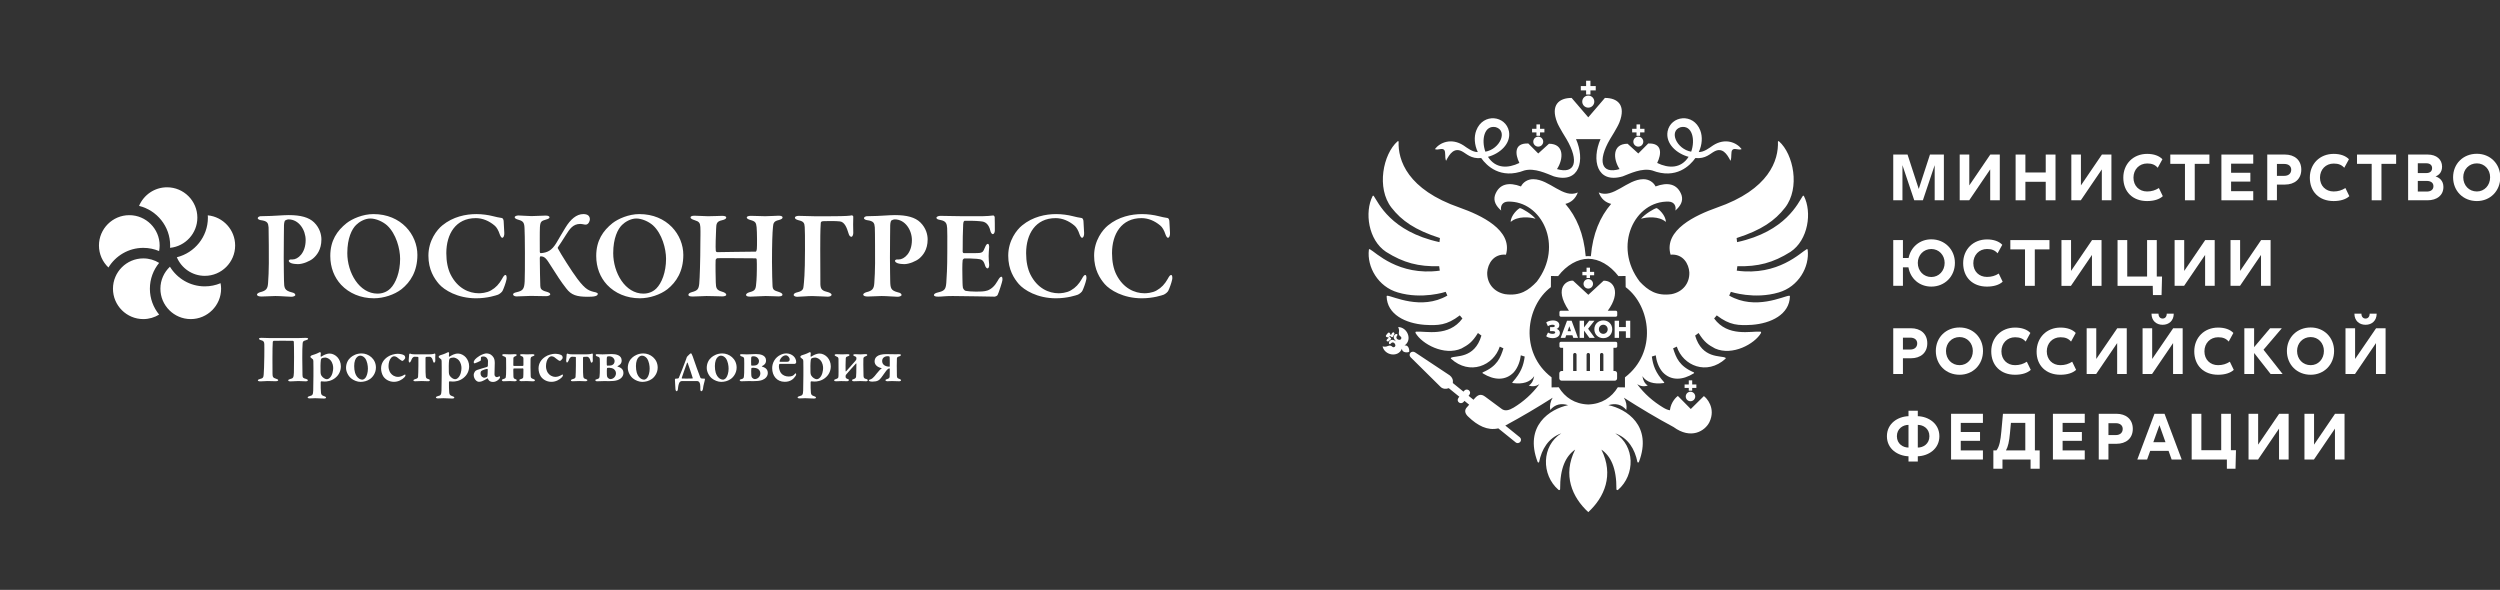 <svg width="1920" height="453" viewBox="0 0 1920 453" fill="none" xmlns="http://www.w3.org/2000/svg">
<rect x="0" y="0" width="1920" height="453" fill="#333333" stroke="none"/>
<g clip-path="url(#clip0_403_2568)">
<path d="M76 188.55C76 175.7 86.45 165.25 99.3 165.25C112.15 165.25 122.6 175.7 122.6 188.55C122.6 190 122.45 191.42 122.2 192.81C118.46 191.24 114.36 190.36 110.06 190.36C98.73 190.36 88.81 196.41 83.29 205.44C78.81 201.2 76 195.2 76 188.55ZM115.11 221.75C115.11 214.22 117.78 207.31 122.21 201.9C118.67 199.72 114.51 198.45 110.06 198.45C97.21 198.45 86.76 208.9 86.76 221.75C86.76 234.6 97.21 245.06 110.06 245.06C114.51 245.06 118.66 243.78 122.21 241.61C117.78 236.19 115.11 229.27 115.11 221.75ZM157.29 219.93C145.95 219.93 136.03 213.87 130.51 204.83C126.01 209.08 123.19 215.08 123.19 221.75C123.19 234.6 133.64 245.06 146.49 245.06C159.34 245.06 169.8 234.6 169.8 221.75C169.8 220.29 169.65 218.88 169.39 217.5C165.66 219.07 161.57 219.93 157.29 219.93ZM159.57 165.37C159.61 165.97 159.67 166.55 159.67 167.14C159.67 181.85 149.48 194.19 135.81 197.57C139.34 205.95 147.63 211.85 157.29 211.85C170.14 211.85 180.59 201.39 180.59 188.55C180.59 176.48 171.35 166.52 159.57 165.37ZM128.28 143.84C118.63 143.84 110.34 149.74 106.8 158.12C120.49 161.49 130.68 173.84 130.68 188.56C130.68 189.15 130.65 189.74 130.61 190.34C142.36 189.16 151.57 179.21 151.57 167.15C151.58 154.3 141.13 143.84 128.28 143.84Z" fill="white"/>
<path d="M221.58 168.48C220.71 168.48 219.35 169.06 218.97 169.35C218.68 169.64 218.19 170.71 218.1 172.93C218 174.87 218 186.88 217.9 197.91C217.9 206.72 218.1 213.01 218.1 215.43C218.19 221.34 218.48 223.08 224.09 224.53C226.03 224.92 226.8 225.7 226.8 226.57C226.8 227.34 225.16 227.92 223.8 227.92C221.28 227.92 215.76 227.34 211.5 227.34C208.69 227.34 203.95 227.73 200.95 227.73C198.72 227.73 197.36 227.25 197.36 226.18C197.36 225.5 198.72 224.73 199.68 224.44C204.42 223.28 205.59 221.82 205.88 217.37C206.18 213.5 206.46 207.21 206.46 202.27C206.46 199.17 206.46 177.48 206.27 174.68C205.98 171.29 205.49 169.74 200.17 169.06C198.91 168.86 197.94 168.19 197.94 167.61C197.94 166.83 198.81 166.25 199.97 166.06C200.54 165.97 202.29 165.97 203.17 165.97C209.37 165.97 217.3 165.19 221.66 165.19C230.95 165.19 237.25 166.93 241.22 170.8C245.77 175.26 246.84 180.48 246.84 183.87C246.84 191.81 243.26 196.07 240.45 198.49C237.93 200.62 232.61 202.85 228.83 202.85C227.77 202.85 225.05 202.66 223.8 202.17C222.44 201.59 221.77 201.11 221.77 200.24C221.77 199.85 222.45 199.27 223.22 199.27H224.67C228.73 199.27 234.74 194.43 234.74 184.36C234.75 176.61 229.52 168.48 221.58 168.48Z" fill="white"/>
<path d="M320.56 195.78C320.56 208.46 315.14 216.69 308.36 222.11C302.84 226.37 294.61 229.08 287.16 229.08C276.99 229.08 268.09 225.21 261.99 218.73C256.76 213.11 253.66 205.47 253.66 196.56C253.66 184.75 258.88 177.2 266.15 171.39C270.51 168 278.64 164.42 286.77 164.42C308.17 164.41 320.56 180.29 320.56 195.78ZM273.51 172.74C270.22 175.94 266.73 182.9 266.73 194.43C266.73 209.34 275.84 225.51 289.97 225.51C295.3 225.51 298.59 222.8 299.84 221.54C303.91 217.47 307.29 209.15 307.29 198.79C307.29 191.14 304.29 179.53 297.22 173.04C293.93 170.14 288.7 167.81 284.44 167.81C280.09 167.8 275.74 170.51 273.51 172.74Z" fill="white"/>
<path d="M378.4 165.97C380.72 166.55 383.14 167.13 385.37 167.42C386.05 167.42 386.82 168.58 386.82 170.04C386.91 172.75 387.11 176.14 387.3 178.95C387.4 180.98 386.72 182.63 385.66 182.63C385.17 182.63 384.3 181.47 383.82 180.01C382.85 177.01 381.4 174.4 379.75 173.14C375.59 169.66 370.65 167.52 365.42 167.52C350.02 167.52 342.77 179.72 342.77 194.44C342.77 200.93 343.93 206.54 346.06 210.8C351.38 221.45 360.19 225.23 367.75 225.23C369.01 225.23 373.75 225.04 377.14 223C380.72 220.97 383.33 218.16 385.56 214.19C386.72 212.06 387.4 211.18 388.18 211.18C389.24 211.18 389.24 213.7 388.95 214.77C388.47 217.19 386.92 221.45 386.05 223.19C385.76 224.06 384.02 225.61 382.56 226.29C381.2 226.77 374.53 229.09 365.62 229.09C351.29 229.09 341.12 222.7 337.16 218.15C333.48 213.89 329.02 207.12 329.02 196.37C329.02 184.65 335.61 176.43 339.67 173.13C347.9 166.35 357.87 164.42 365.81 164.42C370.27 164.41 374.92 165.09 378.4 165.97Z" fill="white"/>
<path d="M398.21 165.48C400.53 165.48 405.18 165.96 408.18 165.96C411.08 165.96 416.7 165.57 419.02 165.57C420.96 165.57 422.02 166.06 422.02 166.93C422.02 167.8 420.57 168.29 419.5 168.58C415.72 169.64 414.95 170.13 414.66 174.48C414.46 178.06 414.57 188.9 414.57 193.46C414.57 193.85 414.86 194.43 415.25 194.43C420.48 194.04 423.67 192.4 427.16 186.78C429.87 182.33 431.81 178.65 434.23 174.87C438.1 168.48 442.75 164.41 447.98 164.41C451.27 164.41 453.02 165.77 453.02 168.48C453.02 169.35 452.34 171 451.76 171.58C450.99 172.45 450.11 172.65 448.95 172.45C447.89 172.26 446.63 171.97 445.66 171.97C439.95 171.97 437.43 176.04 434.72 180.29C432.01 184.55 429.88 187.94 428.42 189.97C428.32 190.16 428.32 190.55 428.42 190.74C430.65 195 439.26 208.65 443.52 214.27C449.91 222.69 452.42 223.37 457.56 224.53C458.14 224.72 459.11 225.11 459.11 225.6C459.11 226.47 458.53 227.05 457.17 227.44C455.81 227.83 453.59 227.92 451.36 227.92C442.84 227.92 438.68 226.57 434.9 221.53C431.32 217.08 427.25 210.79 422.8 203.72C419.6 198.59 418.34 196.94 415.24 196.85C414.75 196.85 414.66 197.53 414.56 198.01C414.56 205.85 414.85 216.02 414.95 219.6C415.05 221.54 415.53 222.99 419.79 224.06C421.53 224.54 422.6 225.22 422.6 226C422.6 226.88 420.95 227.46 419.41 227.46C417.28 227.46 410.6 227.26 407.59 227.26C404.59 227.26 399.75 227.65 396.65 227.65C395.2 227.65 394.04 226.88 394.04 226.19C394.04 225.32 394.81 224.84 396.94 224.36C401.59 223.29 402.65 221.94 402.95 216.03C403.14 211.19 403.14 204.51 403.14 194.15C403.14 182.82 402.95 179.14 402.85 175.66C402.75 171.11 401.88 169.85 398.49 168.88C395.97 168.2 395.29 167.52 395.29 166.85C395.3 165.96 396.85 165.48 398.21 165.48Z" fill="white"/>
<path d="M524.79 195.78C524.79 208.46 519.37 216.69 512.59 222.11C507.08 226.37 498.84 229.08 491.39 229.08C481.22 229.08 472.32 225.21 466.22 218.73C460.99 213.11 457.9 205.47 457.9 196.56C457.9 184.75 463.13 177.2 470.39 171.39C474.75 168 482.88 164.42 491.01 164.42C512.39 164.41 524.79 180.29 524.79 195.78ZM477.73 172.74C474.44 175.94 470.95 182.9 470.95 194.43C470.95 209.34 480.05 225.51 494.19 225.51C499.52 225.51 502.81 222.8 504.07 221.54C508.14 217.47 511.53 209.15 511.53 198.79C511.53 191.14 508.53 179.53 501.46 173.04C498.17 170.14 492.94 167.81 488.68 167.81C484.32 167.8 479.96 170.51 477.73 172.74Z" fill="white"/>
<path d="M550.87 193.65C557.45 193.65 570.23 193.26 580.39 193.26C580.78 193.26 581.17 192.29 581.27 190.84C581.46 189.58 581.46 178.25 581.08 174.48C580.69 170.99 580.2 170.03 576.33 168.96C574.98 168.58 573.52 167.99 573.52 167.02C573.52 166.34 574.49 165.76 576.72 165.76C577.98 165.76 585.15 166.05 587.66 166.05C590.76 166.05 596.86 165.66 598.02 165.66C599.86 165.66 601.02 166.14 601.02 166.92C601.02 167.89 600.15 168.47 597.92 169.05C594.44 169.83 593.85 171.38 593.66 174.18C593.18 178.73 592.89 187.45 592.89 201.2C592.89 210.69 593.18 215.72 593.28 218.92C593.37 222.69 594.35 222.99 598.22 224.24C599.96 224.82 600.93 225.5 600.93 226.28C600.93 227.34 599.57 227.63 597.83 227.63C596.18 227.63 590.96 227.34 588.05 227.34C585.92 227.34 578.18 227.83 576.24 227.83C573.92 227.83 572.95 227.34 572.95 226.47C572.95 225.6 574.21 224.83 575.56 224.44C580.3 223.18 580.5 222.41 580.98 215.24C581.27 211.37 581.37 202.26 581.17 199.65C581.17 198.78 580.78 198.39 580.39 198.39C572.64 198.39 552.8 198.1 550.87 198.3C550.38 198.39 549.61 199.17 549.61 199.75C549.42 203.33 549.61 213.69 549.71 216.79C549.8 221.34 550.39 222.79 554.35 223.95C556.39 224.53 557.74 225.31 557.74 226.37C557.84 227.34 555.9 227.63 554.64 227.63C553.96 227.63 545.93 227.34 542.54 227.34C540.31 227.34 535.38 227.73 532.08 227.73C529.56 227.73 528.69 227.25 528.69 226.47C528.69 225.41 529.76 224.83 531.4 224.34C535.66 223.18 536.53 222.11 537.01 218.04C537.4 214.17 537.88 199.74 537.88 186.48C537.88 183.58 538.08 178.25 537.88 174.38C537.69 171.18 536.82 170.12 533.62 169.15C531.39 168.47 530.33 167.79 530.33 167.02C530.33 166.05 531.59 165.67 533.33 165.67C535.94 165.67 541.26 166.06 543.78 166.06C547.85 166.06 552.2 165.77 554.53 165.77C556.56 165.77 557.73 166.16 557.73 167.03C557.73 168.1 556.47 168.68 554.44 169.16C550.37 170.03 550.08 171.87 549.98 175.84C549.79 179.33 549.41 190.56 549.7 192.4C549.8 193.17 550.19 193.65 550.87 193.65Z" fill="white"/>
<path d="M654.05 165.38C654.73 165.38 655.31 165.87 655.31 166.45C655.12 169.26 655.22 175.45 655.31 178.75C655.41 180.01 654.73 181.85 653.96 181.85C653.19 181.85 652.21 181.37 651.63 179.14C650.37 174.88 648.63 170.43 645.05 170.04C642.05 169.65 634.79 169.75 632.76 169.84C630.82 169.84 630.34 170.42 630.34 171.39C629.95 176.43 629.95 185.14 629.95 191.62C629.95 198.4 630.05 211.37 630.05 218.25C630.15 222.42 631.7 223.38 636.15 224.45C637.6 224.93 638.66 225.61 638.66 226.39C638.66 227.17 637.5 227.85 635.76 227.85C633.34 227.85 627.44 227.36 623.75 227.36C620.17 227.36 614.07 227.94 612.13 227.94C610.58 227.94 609.52 227.07 609.52 226.59C609.52 225.52 610.68 224.84 612.42 224.46C616.58 223.49 616.97 221.84 617.16 219.62C617.46 216.62 618.23 210.81 618.23 191.83C618.23 182.83 618.23 176.92 618.03 174.4C617.84 171.2 617.16 170.04 613.38 169.17C611.25 168.59 610.48 168.01 610.48 167.04C610.48 166.36 611.84 165.78 613.29 165.78C617.55 165.78 621.33 166.07 625.2 166.07H637.79C650.57 166.06 652.89 165.68 654.05 165.38Z" fill="white"/>
<path d="M687.17 168.48C686.3 168.48 684.94 169.06 684.55 169.35C684.26 169.64 683.78 170.71 683.68 172.93C683.58 174.87 683.58 186.88 683.48 197.91C683.48 206.72 683.68 213.01 683.68 215.43C683.78 221.34 684.07 223.08 689.68 224.53C691.62 224.92 692.39 225.7 692.39 226.57C692.39 227.34 690.74 227.92 689.39 227.92C686.87 227.92 681.35 227.34 677.09 227.34C674.28 227.34 669.54 227.73 666.54 227.73C664.31 227.73 662.95 227.25 662.95 226.18C662.95 225.5 664.31 224.73 665.28 224.44C670.02 223.28 671.18 221.82 671.47 217.37C671.76 213.5 672.05 207.21 672.05 202.27C672.05 199.17 672.05 177.48 671.86 174.68C671.56 171.29 671.08 169.74 665.76 169.06C664.5 168.86 663.53 168.19 663.53 167.61C663.53 166.83 664.4 166.25 665.56 166.06C666.14 165.97 667.88 165.97 668.76 165.97C674.95 165.97 682.89 165.19 687.25 165.19C696.54 165.19 702.84 166.93 706.81 170.8C711.36 175.26 712.43 180.48 712.43 183.87C712.43 191.81 708.85 196.07 706.04 198.49C703.52 200.62 698.2 202.85 694.43 202.85C693.36 202.85 690.65 202.66 689.4 202.17C688.04 201.59 687.36 201.11 687.36 200.24C687.36 199.85 688.04 199.27 688.82 199.27H690.27C694.34 199.27 700.34 194.43 700.34 184.36C700.33 176.61 695.1 168.48 687.17 168.48Z" fill="white"/>
<path d="M754.25 166.06C757.44 166.06 761.41 165.67 762.76 165.48C763.15 165.38 763.83 166.06 763.93 166.74C764.03 168.48 764.03 175.16 764.03 177.1C764.03 178.46 763.35 179.81 762.48 179.81C761.61 179.81 760.83 178.36 760.64 177.39C759.38 171.97 756.67 170.52 754.44 170.13C752.6 169.84 748.44 169.45 740.98 169.55C740.59 169.55 739.81 169.94 739.72 172.26C739.53 174.68 739.24 188.14 739.33 193.46C739.33 193.75 739.72 194.43 740.3 194.43H748.05C754.92 194.43 754.73 194.04 756.57 189.78C757.15 188.33 757.83 187.26 758.7 187.26C759.48 187.26 759.76 188.91 759.67 189.97C759.48 192.68 759.28 194.42 759.28 196.65C759.28 199.27 759.48 200.82 759.67 203.23C759.77 204.98 759.19 206.14 758.42 206.14C757.64 206.14 756.87 204.98 756.58 204.01C755.32 199.75 754.06 199.07 750.28 198.78C747.18 198.49 743.6 198.49 740.6 198.49C740.21 198.49 739.34 199.46 739.34 199.65C738.95 202.36 739.05 209.91 739.14 213.11C739.24 215.44 739.14 219.02 739.53 221.05C739.82 221.92 740.7 223.18 741.66 223.38C743.21 223.67 746.21 223.96 749.5 223.96C752.41 223.96 755.99 223.96 758.41 223.09C761.31 222.02 763.93 219.7 766.06 215.92C767.42 213.4 768.29 212.53 769.06 212.53C770.03 212.53 769.93 214.56 769.83 215.34C769.83 216.11 767.02 225.02 766.15 226.57C765.86 227.25 764.31 227.83 763.82 227.83C762.75 227.83 738.84 227.34 731.59 227.34C725.1 227.34 724.03 227.83 720.55 227.83C718.71 227.83 717.26 227.54 717.26 226.57C717.26 225.69 718.52 225.02 720.17 224.63C725.11 223.47 726.36 222.5 726.75 217.28C727.04 213.21 727.52 205.85 727.52 193.85C727.52 182.43 727.61 177.97 727.42 175.17C727.22 171.68 726.45 169.75 722.29 168.97C720.25 168.59 719.19 168.2 719.19 167.23C719.19 166.36 720.84 165.77 722.19 165.77C726.74 165.77 734.68 166.06 739.71 166.06H754.25Z" fill="white"/>
<path d="M823.69 165.97C826.01 166.55 828.43 167.13 830.66 167.42C831.34 167.42 832.11 168.58 832.11 170.04C832.21 172.75 832.4 176.14 832.6 178.95C832.7 180.98 832.01 182.63 830.95 182.63C830.46 182.63 829.59 181.47 829.11 180.01C828.14 177.01 826.69 174.4 825.04 173.14C820.87 169.66 815.94 167.52 810.71 167.52C795.31 167.52 788.06 179.72 788.06 194.44C788.06 200.93 789.22 206.54 791.35 210.8C796.67 221.45 805.49 225.23 813.04 225.23C814.3 225.23 819.04 225.04 822.43 223C826.01 220.97 828.63 218.16 830.85 214.19C832.01 212.06 832.7 211.18 833.47 211.18C834.54 211.18 834.54 213.7 834.24 214.77C833.76 217.19 832.21 221.45 831.34 223.19C831.05 224.06 829.31 225.61 827.85 226.29C826.49 226.77 819.81 229.09 810.91 229.09C796.58 229.09 786.42 222.7 782.45 218.15C778.77 213.89 774.32 207.12 774.32 196.37C774.32 184.65 780.9 176.43 784.97 173.13C793.2 166.35 803.17 164.42 811.11 164.42C815.55 164.41 820.2 165.09 823.69 165.97Z" fill="white"/>
<path d="M889.66 165.97C891.98 166.55 894.4 167.13 896.63 167.42C897.31 167.42 898.08 168.58 898.08 170.04C898.18 172.75 898.38 176.14 898.57 178.95C898.67 180.98 897.99 182.63 896.92 182.63C896.44 182.63 895.56 181.47 895.08 180.01C894.11 177.01 892.66 174.4 891.01 173.14C886.84 169.66 881.91 167.52 876.68 167.52C861.29 167.52 854.03 179.72 854.03 194.44C854.03 200.93 855.19 206.54 857.32 210.8C862.65 221.45 871.46 225.23 879.01 225.23C880.26 225.23 885.01 225.04 888.39 223C891.97 220.97 894.59 218.16 896.81 214.19C897.97 212.06 898.65 211.18 899.43 211.18C900.49 211.18 900.49 213.7 900.2 214.77C899.72 217.19 898.17 221.45 897.3 223.19C897.01 224.06 895.27 225.61 893.81 226.29C892.45 226.77 885.77 229.09 876.87 229.09C862.54 229.09 852.38 222.7 848.41 218.15C844.73 213.89 840.28 207.12 840.28 196.37C840.28 184.65 846.86 176.43 850.93 173.13C859.16 166.35 869.13 164.42 877.07 164.42C881.53 164.41 886.17 165.09 889.66 165.97Z" fill="white"/>
<path d="M229.23 259.63C230.9 259.63 234.39 259.47 235.02 259.47C236.01 259.47 236.64 259.73 236.64 260.15C236.64 260.62 236.12 260.98 234.97 261.29C232.73 261.86 232.57 262.33 232.41 263.9C232.2 266.04 232.15 269.43 232.15 275.01C232.15 280.07 232.26 286.38 232.31 288.11C232.36 290.14 232.94 290.46 234.97 290.98C235.65 291.19 236.43 291.61 236.43 292.02C236.43 292.59 235.75 292.85 234.81 292.85C233.92 292.85 230.74 292.64 229.17 292.64C227.97 292.64 224.22 292.9 223.17 292.9C221.92 292.9 221.34 292.59 221.34 292.12C221.34 291.65 222.07 291.28 222.8 291.13C225.31 290.5 225.51 289.98 225.72 286.12C225.77 285.08 225.83 279.76 225.83 274.43C225.88 268.85 225.72 263.89 225.67 262.69C225.67 262.01 225.2 261.75 224.94 261.75C221.18 261.75 211.64 261.59 210.23 261.75C209.97 261.75 209.55 262.17 209.5 262.53C209.34 263.89 209.24 269.57 209.24 275.16C209.24 280.48 209.29 285.65 209.29 286.95C209.29 289.4 209.71 290.19 211.85 290.81C212.95 291.12 213.68 291.54 213.68 291.96C213.73 292.48 212.69 292.79 212.01 292.79C211.64 292.79 207.31 292.63 205.49 292.63C204.29 292.63 201.73 292.89 200.01 292.89C198.55 292.89 198.03 292.53 198.03 292.11C198.03 291.54 199.07 291.22 199.65 291.07C202.05 290.55 202.36 289.77 202.52 287.52C202.62 285.64 202.99 280.11 202.99 273.64C202.99 269.31 203.09 266.18 202.99 264.2C202.88 262.43 202.31 261.75 200.69 261.33C199.49 261.02 198.92 260.6 198.92 260.18C198.92 259.66 199.6 259.45 200.54 259.45C201.95 259.45 204.82 259.61 206.23 259.61H229.23V259.63Z" fill="white"/>
<path d="M259.23 274.45C260.64 276.07 261.79 278.47 261.79 281.29C261.79 285.1 260.12 288.18 257.3 290.37C254.38 292.67 251.09 293.03 249.27 293.03C248.33 293.03 247.34 292.98 246.71 292.87C246.5 292.82 246.29 293.34 246.29 293.6C246.24 295.95 246.34 300.33 246.5 301.48C246.66 302.89 246.92 303.67 249 304.3C250.04 304.61 250.41 305.03 250.41 305.4C250.41 305.87 249.58 306.08 248.95 306.08C247.49 306.08 243.89 305.82 242.01 305.82C240.71 305.82 240.03 305.97 237.78 305.97C236.89 305.97 236.27 305.66 236.27 305.19C236.27 304.87 236.79 304.46 237.63 304.25C240.08 303.73 240.39 303.1 240.55 300.02C240.6 298.19 240.71 294.02 240.71 288.75C240.71 285.25 240.76 279.41 240.66 277.43C240.61 276.33 240.45 276.13 240.29 275.97C239.35 275.24 238.31 274.35 238.31 274.09C238.31 273.83 238.88 273.1 239.41 272.89C240.45 272.58 243.32 271.69 244.73 270.86C245.25 270.55 245.67 270.39 245.77 270.39C245.98 270.39 246.39 270.86 246.39 271.12C246.29 272.06 246.29 272.73 246.23 273.57C246.23 273.78 246.49 273.99 246.65 273.93C247.59 273.3 249 272.57 249.73 272.26C250.62 271.89 251.82 271.53 253.33 271.53C255.42 271.53 257.83 272.83 259.23 274.45ZM246.97 275.23C246.81 275.39 246.45 276.01 246.4 276.59C246.09 278.88 246.09 283.11 246.19 285.87C246.19 286.81 246.4 287.7 246.71 288.27C247.81 290.2 249.89 291.24 250.99 291.24C251.56 291.24 252.14 291.08 252.76 290.61C255.47 288.63 255.89 284.14 255.89 282.73C255.89 281.32 255.63 278.66 253.7 276.52C252.55 275.22 250.62 274.59 249.79 274.59C248.8 274.6 247.65 274.87 246.97 275.23Z" fill="white"/>
<path d="M288.71 282.28C288.71 286.71 286 289.9 284.07 291.15C281.93 292.66 279.27 293.29 276.87 293.29C274.52 293.29 271.6 292.19 269.67 290.58C267.43 288.75 265.76 285.47 265.76 282.55C265.76 278.9 267.37 276.13 269.36 274.46C270.93 273.1 273.85 271.43 277.71 271.43C282.92 271.42 288.71 275.49 288.71 282.28ZM274.16 274.29C272.96 275.39 272.02 277.68 272.02 281.13C272.02 282.85 272.23 284.83 272.64 286.14C273.74 289.79 276.14 291.57 278.33 291.57C278.85 291.57 279.84 291.15 280.62 290.21C281.72 288.85 282.55 286.09 282.55 283.12C282.55 280.93 282.08 277.54 280.46 275.24C279.52 274.04 278.17 273.15 276.7 273.15C275.83 273.15 274.99 273.51 274.16 274.29Z" fill="white"/>
<path d="M310.32 272.83C311 273.3 311.21 274.03 311.21 274.71C311.21 275.65 309.49 277.16 309.18 277.16C308.71 277.16 307.87 276.8 306.78 275.86C305.37 274.71 304.27 273.62 302.66 273.62C302.09 273.62 301.2 273.93 300.42 274.77C299.12 276.13 298.39 278.74 298.39 281.14C298.39 284.53 299.8 286.3 300.06 286.62C301.05 287.98 302.93 289.44 305.75 289.44C307.26 289.44 308.99 288.82 310.76 287.72C311.02 287.56 311.44 287.72 311.44 288.14C311.44 288.66 311.02 289.34 310.61 289.75C308.84 291.63 305.81 293.25 302.58 293.25C298.77 293.25 295.85 291.27 294.39 289.08C293.35 287.46 292.67 285.17 292.67 283.03C292.67 278.96 294.76 275.99 297.89 273.95C299.72 272.65 303.16 271.71 305.25 271.71C306.77 271.68 309.38 272.1 310.32 272.83Z" fill="white"/>
<path d="M318.82 292.81C318.19 292.81 317.52 292.65 317.52 292.18C317.52 291.76 317.88 291.45 318.77 291.19C320.18 290.83 320.96 290.46 321.07 289.47C321.18 287.9 321.33 284.57 321.33 280.76V274.6C321.33 274.39 321.22 274.13 320.91 274.08C320.23 274.03 318.93 273.97 318.51 273.97C316.94 273.97 316.27 275.48 315.75 276.94C315.33 277.93 314.92 278.4 314.5 278.4C314.03 278.4 313.82 277.46 313.87 276.68C313.92 274.91 314.23 273.44 314.23 272.3C314.18 271.99 314.6 271.52 314.86 271.52C315.12 271.52 315.43 271.73 315.8 271.88C316.17 272.03 317.84 272.14 319.09 272.14H329.31C330.56 272.14 332.49 271.98 332.91 271.83C333.28 271.67 333.64 271.52 333.9 271.52C334.16 271.52 334.37 271.99 334.37 272.3C334.21 273.81 334.26 275.06 334.32 276.84C334.37 277.88 333.85 278.51 333.38 278.51C333.02 278.51 332.75 278.2 332.49 277.15C332.07 275.22 331.19 273.97 329.83 273.97C328.79 273.97 327.59 274.02 327.22 274.08C326.96 274.13 326.86 274.55 326.8 274.86C326.75 276.32 326.8 279.03 326.8 281.43C326.8 285.24 326.85 287.43 327.01 288.89C327.17 290.4 327.53 290.72 328.99 291.13C329.82 291.39 330.19 291.75 330.19 291.96C330.19 292.38 329.46 292.79 328.88 292.79C327.11 292.79 325.02 292.63 323.87 292.63C322.68 292.66 320.54 292.81 318.82 292.81Z" fill="white"/>
<path d="M357.74 274.45C359.15 276.07 360.3 278.47 360.3 281.29C360.3 285.1 358.63 288.18 355.81 290.37C352.89 292.67 349.6 293.03 347.78 293.03C346.84 293.03 345.85 292.98 345.22 292.87C345.01 292.82 344.8 293.34 344.8 293.6C344.75 295.95 344.85 300.33 345.01 301.48C345.17 302.89 345.43 303.67 347.51 304.3C348.55 304.61 348.92 305.03 348.92 305.4C348.92 305.87 348.09 306.08 347.46 306.08C346 306.08 342.4 305.82 340.52 305.82C339.22 305.82 338.54 305.97 336.29 305.97C335.4 305.97 334.78 305.66 334.78 305.19C334.78 304.87 335.3 304.46 336.14 304.25C338.59 303.73 338.9 303.1 339.06 300.02C339.11 298.19 339.22 294.02 339.22 288.75C339.22 285.25 339.27 279.41 339.17 277.43C339.12 276.33 338.96 276.13 338.8 275.97C337.86 275.24 336.82 274.35 336.82 274.09C336.82 273.83 337.39 273.1 337.92 272.89C338.96 272.58 341.83 271.69 343.24 270.86C343.76 270.55 344.18 270.39 344.28 270.39C344.49 270.39 344.9 270.86 344.9 271.12C344.8 272.06 344.8 272.73 344.74 273.57C344.74 273.78 345 273.99 345.16 273.93C346.1 273.3 347.51 272.57 348.24 272.26C349.13 271.89 350.33 271.53 351.84 271.53C353.94 271.53 356.34 272.83 357.74 274.45ZM345.49 275.23C345.33 275.39 344.97 276.01 344.92 276.59C344.61 278.88 344.61 283.11 344.71 285.87C344.71 286.81 344.92 287.7 345.23 288.27C346.33 290.2 348.41 291.24 349.51 291.24C350.08 291.24 350.66 291.08 351.28 290.61C353.99 288.63 354.41 284.14 354.41 282.73C354.41 281.32 354.15 278.66 352.22 276.52C351.07 275.22 349.14 274.59 348.31 274.59C347.31 274.6 346.16 274.87 345.49 275.23Z" fill="white"/>
<path d="M378.83 274.24C379.46 275.07 379.98 276.38 379.98 278.73C379.98 280.77 379.77 286.97 379.77 287.55C379.77 289.01 380.81 289.64 381.7 289.64C381.96 289.64 383 289.22 383.53 289.01C383.68 288.9 383.74 288.96 383.84 289.06C383.95 289.27 384 289.63 384 289.79C384 290.78 381.55 293.34 378.63 293.34C377.12 293.34 375.5 292.87 374.72 290.83C374.67 290.62 374.36 290.52 374.25 290.62C372.95 291.56 370.81 292.55 370.13 292.81C369.56 293.02 368.51 293.23 367.84 293.23C365.91 293.23 363.82 290.88 363.82 287.96C363.82 287.02 364.24 286.03 364.76 285.3C365.28 284.57 366.17 284.26 366.64 284.05C367.79 283.58 372.54 282.28 373.73 281.91C374.36 281.7 374.67 281.34 374.67 281.13C374.72 280.66 374.83 277.79 374.78 277.11C374.73 275.86 373.63 273.77 371.28 273.77C370.55 273.77 369.98 273.88 369.61 274.13C369.4 274.24 369.3 274.76 369.3 276.53C369.3 276.74 369.19 276.9 369.09 277C368.73 277.37 364.86 279.09 364.5 279.09C364.19 279.09 363.82 278.67 363.82 278.36C363.82 276.85 364.97 275.44 368.2 273.35C370.13 272.1 372.69 271.42 373.42 271.42C376.58 271.42 378.04 273.09 378.83 274.24ZM373.97 289.47C374.18 289.31 374.39 288.69 374.39 288.48C374.49 287.75 374.6 285.56 374.6 283.84C374.6 283.63 374.39 283.32 374.24 283.32C373.35 283.32 370.95 284.1 370.01 284.68C369.38 285.15 369.07 285.41 369.07 286.77C369.07 289.06 370.95 290.11 371.94 290.11C372.41 290.1 373.45 289.79 373.97 289.47Z" fill="white"/>
<path d="M409.51 292.86C408.21 292.86 405.65 292.65 404.5 292.65C403.3 292.65 401.79 292.75 400.27 292.75C399.64 292.75 398.86 292.54 398.86 291.97C398.86 291.5 399.43 291.29 400.32 291.03C401.26 290.82 401.78 290.2 401.83 289.78C401.94 288.89 401.99 287.07 401.99 283.57C401.99 283.21 401.83 282.95 401.57 282.95L394.73 283C394.37 283 394.26 283.21 394.21 283.99C394.16 284.88 394.21 287.69 394.31 289C394.36 290.2 394.68 290.83 395.56 291.04C396.39 291.3 396.87 291.67 396.87 291.98C396.87 292.29 396.45 292.81 395.36 292.81C395 292.81 392.7 292.65 391.55 292.65C389.88 292.65 387.64 292.81 386.75 292.81C385.86 292.81 385.44 292.34 385.44 291.92C385.44 291.61 385.91 291.24 386.75 291.03C387.95 290.72 388.21 290.35 388.42 289.83C388.63 289.05 388.73 286.75 388.73 282.79C388.73 278.82 388.73 276.74 388.68 275.75C388.63 274.5 388.47 274.13 386.91 273.66C386.13 273.4 385.71 273.03 385.71 272.67C385.71 272.15 386.34 271.99 387.01 271.99C388.26 271.99 390.35 272.15 391.5 272.15C393.17 272.15 393.9 271.99 395.52 271.99C396.35 271.99 396.82 272.2 396.82 272.67C396.82 272.98 396.56 273.29 395.78 273.61C394.47 274.08 394.32 274.45 394.27 275.38C394.22 277 394.22 280.08 394.22 280.6C394.27 280.76 394.43 281.02 394.64 281.02H401.52C401.68 281.02 401.99 280.76 401.99 280.55C402.04 279.14 402.04 276.01 401.99 275.44C401.94 274.19 401.52 273.93 400.69 273.61C400.06 273.35 399.44 273.09 399.44 272.57C399.44 272.15 400.06 272 400.8 272C401.74 272 403.46 272.16 404.76 272.16C406.48 272.16 407.63 272 409.04 272C409.93 272 410.45 272.26 410.45 272.63C410.45 273.15 409.93 273.36 409.3 273.57C407.58 274.09 407.63 274.56 407.47 275.87C407.42 276.34 407.42 279.31 407.42 282.13C407.42 284.9 407.47 287.4 407.58 289.02C407.63 290.38 408.41 290.64 409.62 291.11C410.45 291.37 410.82 291.74 410.82 292.1C410.81 292.6 410.08 292.86 409.51 292.86Z" fill="white"/>
<path d="M431.26 272.83C431.94 273.3 432.15 274.03 432.15 274.71C432.15 275.65 430.43 277.16 430.11 277.16C429.64 277.16 428.81 276.8 427.71 275.86C426.3 274.71 425.2 273.62 423.59 273.62C423.02 273.62 422.13 273.93 421.35 274.77C420.05 276.13 419.32 278.74 419.32 281.14C419.32 284.53 420.73 286.3 420.99 286.62C421.98 287.98 423.86 289.44 426.68 289.44C428.19 289.44 429.92 288.82 431.69 287.72C431.95 287.56 432.37 287.72 432.37 288.14C432.37 288.66 431.95 289.34 431.54 289.75C429.77 291.63 426.74 293.25 423.51 293.25C419.7 293.25 416.78 291.27 415.32 289.08C414.28 287.46 413.6 285.17 413.6 283.03C413.6 278.96 415.69 275.99 418.82 273.95C420.65 272.65 424.09 271.71 426.17 271.71C427.72 271.68 430.33 272.1 431.26 272.83Z" fill="white"/>
<path d="M439.77 292.81C439.14 292.81 438.47 292.65 438.47 292.18C438.47 291.76 438.83 291.45 439.72 291.19C441.13 290.83 441.91 290.46 442.02 289.47C442.13 287.9 442.28 284.57 442.28 280.76V274.6C442.28 274.39 442.17 274.13 441.86 274.08C441.18 274.03 439.88 273.97 439.46 273.97C437.89 273.97 437.22 275.48 436.7 276.94C436.28 277.93 435.87 278.4 435.45 278.4C434.98 278.4 434.77 277.46 434.82 276.68C434.87 274.91 435.18 273.44 435.18 272.3C435.13 271.99 435.55 271.52 435.81 271.52C436.07 271.52 436.38 271.73 436.75 271.88C437.11 272.04 438.79 272.14 440.04 272.14H450.26C451.51 272.14 453.44 271.98 453.86 271.83C454.23 271.67 454.59 271.52 454.85 271.52C455.11 271.52 455.32 271.99 455.32 272.3C455.16 273.81 455.21 275.06 455.27 276.84C455.32 277.88 454.8 278.51 454.33 278.51C453.97 278.51 453.7 278.2 453.44 277.15C453.02 275.22 452.14 273.97 450.78 273.97C449.74 273.97 448.54 274.02 448.17 274.08C447.91 274.13 447.81 274.55 447.75 274.86C447.7 276.32 447.75 279.03 447.75 281.43C447.75 285.24 447.8 287.43 447.96 288.89C448.12 290.4 448.48 290.72 449.94 291.13C450.77 291.39 451.14 291.75 451.14 291.96C451.14 292.38 450.41 292.79 449.83 292.79C448.06 292.79 445.97 292.63 444.82 292.63C443.63 292.66 441.49 292.81 439.77 292.81Z" fill="white"/>
<path d="M474.31 281.18C474.05 281.23 474.21 281.44 474.42 281.54C475.36 281.8 476.51 282.37 476.92 282.69C477.71 283.32 478.8 284.26 478.8 286.39C478.8 289.21 476.71 291.03 474.47 291.87C472.49 292.6 469.93 292.71 467.79 292.71C466.64 292.71 465.49 292.66 464.14 292.66C462.47 292.66 460.38 292.77 458.56 292.82C457.83 292.87 457.2 292.4 457.2 291.99C457.2 291.52 457.82 291.36 458.5 291.21C460.33 290.74 460.38 290.01 460.48 288.76C460.64 287.66 460.69 285.94 460.69 281.87C460.69 279.83 460.74 278.01 460.64 275.97C460.59 274.67 460.43 274.25 458.66 273.73C458.03 273.57 457.51 273.16 457.51 272.53C457.51 272.27 457.72 272.01 458.61 272.01C459.55 272.01 461.69 272.17 462.73 272.17C463.72 272.17 468.1 271.91 469.77 271.91C473.06 271.91 477.44 272.74 477.44 276.87C477.44 279.3 475.88 280.45 474.31 281.18ZM467.74 273.62C467.01 273.62 466.54 273.78 466.33 273.93C466.17 274.09 466.07 274.4 466.02 275.08C465.97 275.81 465.91 279.51 466.02 280.3C466.07 280.72 466.28 280.82 466.59 280.82C467.48 280.82 469.1 280.77 469.93 280.46C471.29 279.94 472.02 278.79 472.02 277.28C472.02 275.86 470.76 273.62 467.74 273.62ZM471.23 283.32C470.45 282.8 468.83 282.43 467.89 282.43C467.26 282.43 466.95 282.43 466.48 282.53C466.27 282.58 466.17 282.79 466.12 283.16C466.02 283.68 466.02 285.67 466.07 287.39C466.07 288.38 466.17 289.22 466.64 289.95C467.06 290.52 468.15 291.15 468.68 291.15C471.18 291.15 473.06 289.06 473.06 286.66C473.06 285.09 472.17 284 471.23 283.32Z" fill="white"/>
<path d="M505.1 282.28C505.1 286.71 502.39 289.9 500.46 291.15C498.32 292.66 495.66 293.29 493.26 293.29C490.91 293.29 487.99 292.19 486.06 290.58C483.82 288.75 482.15 285.47 482.15 282.55C482.15 278.9 483.76 276.13 485.75 274.46C487.32 273.1 490.24 271.43 494.1 271.43C499.31 271.42 505.1 275.49 505.1 282.28ZM490.54 274.29C489.34 275.39 488.4 277.68 488.4 281.13C488.4 282.85 488.61 284.83 489.03 286.14C490.12 289.79 492.52 291.57 494.72 291.57C495.24 291.57 496.23 291.15 497.01 290.21C498.11 288.85 498.94 286.09 498.94 283.12C498.94 280.93 498.47 277.54 496.85 275.24C495.91 274.04 494.56 273.15 493.09 273.15C492.21 273.15 491.38 273.51 490.54 274.29Z" fill="white"/>
<path d="M523.67 292.66C523.25 292.66 522.73 292.82 522.31 293.18C521.11 294.28 520.85 296.83 520.64 298.82C520.48 300.02 520.07 300.44 519.65 300.44C519.13 300.44 518.81 299.66 518.76 299.03C518.55 296.94 518.45 292.77 518.34 291.52C518.29 291.16 518.55 290.84 518.76 290.84C519.39 290.84 520.01 290.79 520.64 290.68C520.85 290.63 521.16 290.52 521.32 290.21C522.31 287.92 525.28 280.45 526.9 275.97C527 275.66 527.21 275.08 527.37 274.56C527.53 273.99 528.21 273.31 529.61 272C529.97 271.58 530.34 271.38 530.65 271.38C530.96 271.38 531.28 271.8 531.95 273.57C533.46 277.9 536.91 287.86 537.79 289.8C537.95 290.22 538.26 290.63 538.73 290.63C539.41 290.79 540.35 290.79 541.08 290.79C541.29 290.79 541.44 291.05 541.39 291.41C541.23 292.77 540.19 295.53 539.88 298.56C539.72 299.76 539.15 300.44 538.63 300.44C538.11 300.44 537.85 299.92 537.85 298.72V297.05C537.85 293.97 536.81 292.67 535.4 292.67H523.67V292.66ZM528.11 278.67C528 278.31 527.75 278.46 527.64 278.67C526.54 281.8 524.04 288.53 523.57 290.25C523.52 290.46 523.62 290.72 523.83 290.72C524.67 290.72 531.03 290.83 531.76 290.67C531.97 290.62 532.07 290.46 532.02 290.31C531.61 288.74 528.74 280.24 528.11 278.67Z" fill="white"/>
<path d="M565.73 282.28C565.73 286.71 563.02 289.9 561.09 291.15C558.95 292.66 556.29 293.29 553.89 293.29C551.54 293.29 548.62 292.19 546.69 290.58C544.45 288.75 542.78 285.47 542.78 282.55C542.78 278.9 544.39 276.13 546.38 274.46C547.95 273.1 550.87 271.43 554.73 271.43C559.94 271.42 565.73 275.49 565.73 282.28ZM551.17 274.29C549.97 275.39 549.03 277.68 549.03 281.13C549.03 282.85 549.24 284.83 549.65 286.14C550.75 289.79 553.15 291.57 555.34 291.57C555.86 291.57 556.85 291.15 557.63 290.21C558.73 288.85 559.56 286.09 559.56 283.12C559.56 280.93 559.09 277.54 557.47 275.24C556.53 274.04 555.18 273.15 553.71 273.15C552.84 273.15 552.01 273.51 551.17 274.29Z" fill="white"/>
<path d="M585.19 281.18C584.93 281.23 585.09 281.44 585.3 281.54C586.24 281.8 587.39 282.37 587.8 282.69C588.58 283.32 589.68 284.26 589.68 286.39C589.68 289.21 587.59 291.03 585.35 291.87C583.37 292.6 580.81 292.71 578.67 292.71C577.52 292.71 576.37 292.66 575.02 292.66C573.35 292.66 571.26 292.77 569.44 292.82C568.71 292.87 568.08 292.4 568.08 291.99C568.08 291.52 568.7 291.36 569.38 291.21C571.21 290.74 571.26 290.01 571.36 288.76C571.52 287.66 571.57 285.94 571.57 281.87C571.57 279.83 571.62 278.01 571.52 275.97C571.47 274.67 571.31 274.25 569.54 273.73C568.91 273.57 568.39 273.16 568.39 272.53C568.39 272.27 568.6 272.01 569.49 272.01C570.43 272.01 572.57 272.17 573.61 272.17C574.6 272.17 578.98 271.91 580.65 271.91C583.94 271.91 588.32 272.74 588.32 276.87C588.32 279.3 586.76 280.45 585.19 281.18ZM578.62 273.62C577.89 273.62 577.42 273.78 577.21 273.93C577.05 274.09 576.95 274.4 576.9 275.08C576.85 275.81 576.8 279.51 576.9 280.3C576.95 280.72 577.16 280.82 577.47 280.82C578.36 280.82 579.98 280.77 580.81 280.46C582.17 279.94 582.9 278.79 582.9 277.28C582.9 275.86 581.65 273.62 578.62 273.62ZM582.12 283.32C581.34 282.8 579.72 282.43 578.78 282.43C578.16 282.43 577.84 282.43 577.37 282.53C577.16 282.58 577.06 282.79 577.01 283.16C576.9 283.68 576.9 285.67 576.96 287.39C576.96 288.38 577.06 289.22 577.53 289.95C577.95 290.52 579.04 291.15 579.57 291.15C582.07 291.15 583.95 289.06 583.95 286.66C583.94 285.09 583.05 284 582.12 283.32Z" fill="white"/>
<path d="M609.51 273.61C610.71 274.76 611.49 276.37 611.49 278.2C611.49 278.56 610.97 279.45 610.35 279.45H598.98C598.72 279.45 598.46 279.61 598.41 279.82C598.25 280.24 598.2 281.02 598.2 281.7C598.2 282.84 598.83 285.24 599.82 286.55C601.12 288.22 603.32 289.16 605.61 289.16C607.8 289.16 609.31 288.64 610.3 287.33C610.51 287.02 610.77 286.71 610.98 286.71C611.19 286.71 611.45 287.07 611.45 287.39C611.45 287.71 611.29 288.28 611.03 288.69C609.41 291.19 606.96 293.23 602.68 293.23C596.68 293.23 593.03 288.69 593.03 282.74C593.03 278.57 595.32 274.39 599.66 272.41C600.96 271.78 602.53 271.42 603.94 271.42C606.01 271.42 608.15 272.26 609.51 273.61ZM598.71 277.32C598.66 277.58 598.87 277.84 599.07 277.84C600.43 277.89 602.04 277.84 604.65 277.84C605.54 277.84 606.48 277.32 606.48 276.07C606.48 274.61 605.02 272.89 603.56 272.89C601.37 272.88 599.34 274.92 598.71 277.32Z" fill="white"/>
<path d="M635.49 274.45C636.9 276.07 638.05 278.47 638.05 281.29C638.05 285.1 636.38 288.18 633.56 290.37C630.64 292.67 627.35 293.03 625.53 293.03C624.59 293.03 623.6 292.98 622.97 292.87C622.76 292.82 622.55 293.34 622.55 293.6C622.5 295.95 622.6 300.33 622.76 301.48C622.92 302.89 623.18 303.67 625.27 304.3C626.31 304.61 626.68 305.03 626.68 305.4C626.68 305.87 625.85 306.08 625.22 306.08C623.76 306.08 620.16 305.82 618.28 305.82C616.98 305.82 616.3 305.97 614.06 305.97C613.17 305.97 612.55 305.66 612.55 305.19C612.55 304.87 613.07 304.46 613.91 304.25C616.36 303.73 616.67 303.1 616.83 300.02C616.88 298.19 616.99 294.02 616.99 288.75C616.99 285.25 617.04 279.41 616.94 277.43C616.89 276.33 616.73 276.13 616.57 275.97C615.63 275.24 614.59 274.35 614.59 274.09C614.59 273.83 615.16 273.1 615.69 272.89C616.73 272.58 619.6 271.69 621.01 270.86C621.53 270.55 621.95 270.39 622.05 270.39C622.26 270.39 622.67 270.86 622.67 271.12C622.57 272.06 622.57 272.73 622.51 273.57C622.51 273.78 622.77 273.99 622.93 273.93C623.87 273.3 625.28 272.57 626.01 272.26C626.9 271.89 628.1 271.53 629.61 271.53C631.68 271.53 634.09 272.83 635.49 274.45ZM623.23 275.23C623.07 275.39 622.71 276.01 622.65 276.59C622.34 278.88 622.34 283.11 622.44 285.87C622.44 286.81 622.65 287.7 622.96 288.27C624.06 290.2 626.14 291.24 627.24 291.24C627.81 291.24 628.39 291.08 629.01 290.61C631.72 288.63 632.14 284.14 632.14 282.73C632.14 281.32 631.88 278.66 629.95 276.52C628.8 275.22 626.87 274.59 626.04 274.59C625.06 274.6 623.91 274.87 623.23 275.23Z" fill="white"/>
<path d="M642.33 272C643.32 272 645.15 272.16 646.71 272.16C647.96 272.16 649.63 272 651.2 272C651.72 272 652.4 272.21 652.4 272.57C652.4 272.99 652.04 273.4 651.2 273.61C649.42 274.08 649.63 274.81 649.53 275.49C649.37 278.41 649.37 282.53 649.42 284.98C649.47 285.29 649.63 285.34 649.84 285.14C651.88 282.85 654.9 279.45 656.93 277.16C657.5 276.54 657.71 275.96 657.71 275.7V275.07C657.71 274.34 657.5 273.92 656.2 273.51C655.89 273.4 655.31 273.04 655.31 272.68C655.31 272.26 655.78 272 656.61 272C657.71 272 659.12 272.16 660.68 272.16C662.19 272.11 663.39 271.95 664.75 271.95C665.69 271.95 666.05 272.26 666.05 272.63C666.05 273.05 665.68 273.36 664.8 273.62C663.34 274.09 663.13 274.77 663.08 275.45C663.08 275.87 663.03 277.8 663.03 280.04C663.03 283.12 663.14 287.03 663.19 288.86C663.24 290.53 664.29 290.84 665.23 291.05C666.06 291.26 666.48 291.73 666.48 292.04C666.48 292.35 665.85 292.82 665.28 292.82C663.98 292.82 662.36 292.66 660.74 292.66C659.38 292.66 657.56 292.82 655.68 292.82C655.05 292.82 654.38 292.56 654.38 292.04C654.38 291.62 654.74 291.36 655.63 291.15C656.83 290.79 657.4 290.06 657.46 289.38C657.56 287.97 657.72 285.99 657.72 279.31C657.72 279.05 657.51 279 657.36 279.2C654.96 281.86 651.83 285.3 649.95 287.55C649.74 287.81 649.43 288.23 649.43 288.65V289.43C649.43 290.11 649.8 290.63 650.79 290.99C651.42 291.15 651.99 291.51 651.99 291.83C651.99 292.35 651.31 292.77 650.63 292.77C650.11 292.77 647.19 292.67 645.99 292.67C644.27 292.67 643.02 292.83 642.08 292.83C641.61 292.83 640.62 292.72 640.62 292.1C640.62 291.68 641.14 291.32 641.98 291.11C643.28 290.75 643.7 290.28 643.86 289.65C643.96 288.92 644.01 287.93 644.01 285.37C644.01 280.68 644.01 276.81 643.96 275.77C643.91 274.57 643.6 274.26 642.24 273.73C641.3 273.37 641.04 273 641.04 272.69C641.03 272.21 641.5 272 642.33 272Z" fill="white"/>
<path d="M691.9 272.52C691.9 272.99 691.48 273.51 690.65 273.67C688.88 274.14 688.88 274.77 688.82 275.44C688.82 275.86 688.72 278.05 688.72 281.02C688.72 284.15 688.77 287.02 688.82 288.84C688.87 290.51 689.76 290.67 690.7 290.98C691.53 291.24 692 291.66 692 292.08C692 292.44 691.32 292.81 690.64 292.81C690.28 292.81 686.1 292.65 685 292.65C683.28 292.65 682.5 292.81 681.56 292.81C680.78 292.81 680.05 292.55 680.05 292.03C680.05 291.56 680.52 291.35 681.3 291.14C682.5 290.83 683.13 290.15 683.23 289.57C683.34 288.94 683.34 284.93 683.34 283.36C683.34 283.04 683.18 282.94 683.08 282.94C682.3 282.94 681.41 283.67 680.26 285.23C678.9 287 677.97 288.46 676.76 290.08C675.3 292.01 673.79 293.05 670.39 293.05C670.03 293.05 668.83 293.1 668.25 292.89C667.89 292.78 667.26 292.58 667.26 292.16C667.26 291.74 667.73 291.64 668.2 291.48C669.45 291.12 670.55 290.54 673.63 286.47C674.99 284.75 676.39 283.34 677.13 282.92C677.23 282.87 677.23 282.76 677.13 282.76C673.53 281.98 671.7 279.94 671.7 277.6C671.7 274.78 673.42 271.96 680.78 271.96C683.18 271.96 686.05 272.12 687.82 272.07C688.86 272.07 689.8 272.02 690.53 272.02C691.12 272.1 691.9 272.15 691.9 272.52ZM683.29 274.76C683.29 274.29 683.13 273.72 682.92 273.72C682.56 273.62 682.5 273.56 681.72 273.56C679.48 273.56 677.49 274.81 677.49 277.27C677.49 280.14 679.99 281.55 683.07 281.6C683.28 281.6 683.33 281.44 683.33 281.23C683.4 279.61 683.34 276.59 683.29 274.76Z" fill="white"/>
<path d="M1648.96 154.414C1654.19 154.414 1658.46 153.089 1661.04 150.657L1658.02 144.399C1655.3 146.166 1652.35 147.05 1648.96 147.05C1642.85 147.05 1638.5 142.704 1638.5 136.446C1638.5 130.184 1642.92 125.543 1649.04 125.543C1652.72 125.543 1655.07 126.504 1657.14 128.858L1660.75 122.304C1658.24 119.653 1654.12 118.178 1649.04 118.178C1638.35 118.178 1630.7 125.839 1630.7 136.446C1630.7 147.273 1637.91 154.414 1648.96 154.414Z" fill="white"/>
<path d="M1483.25 191.239C1489.07 191.239 1493.49 195.88 1493.49 201.919C1493.49 208.032 1489.07 212.746 1483.25 212.746C1477.36 212.746 1472.87 208.105 1472.87 201.919C1472.87 195.88 1477.36 191.239 1483.25 191.239ZM1461.45 205.308H1465.68C1467.17 213.953 1474.08 220.111 1483.25 220.111C1493.56 220.111 1501.37 212.304 1501.37 201.919C1501.37 191.608 1493.56 183.801 1483.25 183.801C1474.28 183.801 1467.44 189.836 1465.78 198.162H1461.45V184.389H1454.01V219.518H1461.45V205.308Z" fill="white"/>
<path d="M1498.42 352.916H1522.88V345.92H1505.86V338.555H1520.66V331.778H1505.86V324.782H1522.88V317.786H1498.42V352.916Z" fill="white"/>
<path d="M1657.73 240.896H1652.35C1652.35 246.27 1656.03 249.44 1660.89 249.44C1665.76 249.44 1669.44 246.27 1669.44 240.896H1664.06C1664.06 243.178 1662.81 244.653 1660.89 244.653C1658.98 244.653 1657.73 243.178 1657.73 240.896Z" fill="white"/>
<path d="M1461.45 259.308H1467.12C1470.44 259.308 1472.42 261.075 1472.42 263.726C1472.42 266.527 1470.44 268.44 1467.12 268.44H1461.45V259.308ZM1461.45 275.145H1467.64C1474.86 275.145 1480.16 271.091 1480.16 263.653C1480.16 256.216 1474.86 252.089 1467.64 252.089H1454.01V287.224H1461.45V275.145Z" fill="white"/>
<path d="M1685.2 269.84C1685.2 280.667 1692.42 287.808 1703.46 287.808C1708.69 287.808 1712.96 286.483 1715.54 284.055L1712.52 277.793C1709.8 279.56 1706.85 280.443 1703.46 280.443C1697.35 280.443 1693 276.098 1693 269.84C1693 263.578 1697.42 259.014 1703.53 259.014C1707.22 259.014 1709.57 259.97 1711.64 262.33L1715.24 255.698C1712.74 253.047 1708.62 251.576 1703.53 251.576C1692.86 251.576 1685.2 259.232 1685.2 269.84Z" fill="white"/>
<path d="M1792.21 154.414C1797.44 154.414 1801.71 153.089 1804.29 150.657L1801.27 144.399C1798.55 146.166 1795.6 147.05 1792.21 147.05C1786.1 147.05 1781.75 142.704 1781.75 136.446C1781.75 130.184 1786.17 125.615 1792.28 125.615C1795.97 125.615 1798.32 126.576 1800.39 128.858L1803.99 122.304C1801.49 119.653 1797.37 118.178 1792.28 118.178C1781.61 118.178 1773.95 125.839 1773.95 136.446C1773.95 147.273 1781.17 154.414 1792.21 154.414Z" fill="white"/>
<path d="M1472.87 343.732V326.306C1476.98 326.278 1481.78 329.075 1481.78 335.019C1481.78 340.963 1476.98 343.764 1472.87 343.732ZM1456.81 335.019C1456.81 329.075 1461.62 326.278 1465.73 326.306V343.732C1461.62 343.764 1456.81 340.963 1456.81 335.019ZM1472.87 319.62V315.429H1465.73V319.62C1457.56 319.907 1449.15 325.194 1449.15 335.019C1449.15 344.843 1457.56 350.136 1465.73 350.423V354.463H1472.87V350.423C1481.03 350.136 1489.44 344.843 1489.44 335.019C1489.44 325.194 1481.03 319.907 1472.87 319.62Z" fill="white"/>
<path d="M1748.68 125.912H1754.36C1757.67 125.912 1759.66 127.68 1759.66 130.33C1759.66 133.132 1757.67 135.044 1754.36 135.044H1748.68V125.912ZM1748.68 141.749H1754.87C1762.09 141.749 1767.39 137.695 1767.39 130.258C1767.39 122.82 1762.09 118.693 1754.87 118.693H1741.25V153.823H1748.68V141.749Z" fill="white"/>
<path d="M1528.47 130.098V153.823H1535.84V118.693H1528.55L1512.42 142.387V118.693H1505.05V153.823H1512.35L1528.47 130.098Z" fill="white"/>
<path d="M1555.5 139.611H1571.12V153.826H1578.63V118.697H1571.12V132.465H1555.5V118.697H1547.99V153.826H1555.5V139.611Z" fill="white"/>
<path d="M1555.21 219.52H1562.72V191.532H1573.99V184.39H1543.94V191.532H1555.21V219.52Z" fill="white"/>
<path d="M1606.62 195.793V219.522H1613.98V184.388H1606.69L1590.56 208.081V184.388H1583.2V219.522H1590.49L1606.62 195.793Z" fill="white"/>
<path d="M1461.08 126.848L1470.14 153.826H1476.77L1485.83 126.848V153.826H1492.9V118.696H1482.22L1473.6 145.122L1464.99 118.696H1454.01V153.826H1461.08V126.848Z" fill="white"/>
<path d="M1614.2 130.098V153.823H1621.57V118.693H1614.27L1598.15 142.387V118.693H1590.78V153.823H1598.07L1614.2 130.098Z" fill="white"/>
<path d="M1730.49 146.829H1713.48V139.464H1728.28V132.686H1713.48V125.69H1730.49V118.695H1706.04V153.824H1730.49V146.829Z" fill="white"/>
<path d="M1653.46 226.591H1660.08L1660.45 212.376H1656.4V184.388H1648.96V212.376H1633.72V184.388H1626.28V219.522H1653.31L1653.46 226.591Z" fill="white"/>
<path d="M1678.05 153.824H1685.56V125.836H1696.83V118.695H1666.79V125.836H1678.05V153.824Z" fill="white"/>
<path d="M1734.25 341.477V317.784H1726.88V352.918H1734.18L1750.3 329.188V352.918H1757.67V317.784H1750.38L1734.25 341.477Z" fill="white"/>
<path d="M1764.15 269.546C1764.15 263.506 1768.57 258.865 1774.61 258.865C1780.43 258.865 1784.77 263.506 1784.77 269.546C1784.77 275.731 1780.43 280.445 1774.61 280.445C1768.57 280.445 1764.15 275.804 1764.15 269.546ZM1792.58 269.546C1792.58 259.161 1784.85 251.5 1774.61 251.5C1764.08 251.5 1756.34 259.161 1756.34 269.546C1756.34 280.076 1764.08 287.81 1774.61 287.81C1784.85 287.81 1792.58 280.076 1792.58 269.546Z" fill="white"/>
<path d="M1504.98 280.445C1498.94 280.445 1494.52 275.804 1494.52 269.546C1494.52 263.506 1498.94 258.865 1504.98 258.865C1510.79 258.865 1515.14 263.506 1515.14 269.546C1515.14 275.731 1510.79 280.445 1504.98 280.445ZM1504.98 251.5C1494.45 251.5 1486.71 259.161 1486.71 269.546C1486.71 280.076 1494.45 287.81 1504.98 287.81C1515.22 287.81 1522.95 280.076 1522.95 269.546C1522.95 259.161 1515.22 251.5 1504.98 251.5Z" fill="white"/>
<path d="M1731.16 271.091L1743.82 287.219H1753.03L1738.38 268.586L1752.44 252.089H1743.45L1731.16 266.601V252.089H1723.65V287.219H1731.16V271.091Z" fill="white"/>
<path d="M1736.46 219.52H1743.82V184.39H1736.53L1720.4 208.079V184.39H1713.04V219.52H1720.33L1736.46 195.791V219.52Z" fill="white"/>
<path d="M1808.71 275.684V252.091H1801.34V287.221H1808.64L1824.76 263.496V287.221H1832.13V252.091H1824.84L1808.71 275.684Z" fill="white"/>
<path d="M1902.24 147.05C1896.2 147.05 1891.78 142.408 1891.78 136.15C1891.78 130.111 1896.2 125.47 1902.24 125.47C1908.06 125.47 1912.41 130.111 1912.41 136.15C1912.41 142.336 1908.06 147.05 1902.24 147.05ZM1902.24 118.105C1891.71 118.105 1883.98 125.766 1883.98 136.15C1883.98 146.681 1891.71 154.414 1902.24 154.414C1912.48 154.414 1920.21 146.681 1920.21 136.15C1920.21 125.766 1912.48 118.105 1902.24 118.105Z" fill="white"/>
<path d="M1863.72 147.123H1856.87V138.948H1863.72C1866.6 138.948 1868.88 140.2 1868.88 142.997C1868.88 145.871 1866.6 147.123 1863.72 147.123ZM1856.87 125.398H1863.43C1866.16 125.398 1867.85 126.796 1867.85 129.078C1867.85 131.583 1866.16 132.908 1863.43 132.908H1856.87V125.398ZM1870.5 135.486C1872.93 134.603 1875.51 132.394 1875.51 127.976C1875.51 122.524 1871.31 118.693 1864.46 118.693H1849.44V153.823H1864.31C1871.6 153.823 1876.54 149.997 1876.54 143.589C1876.54 138.729 1873.37 136.37 1870.5 135.486Z" fill="white"/>
<path d="M1713.33 317.786H1705.89V345.774H1690.65V317.786H1683.21V352.916H1710.24V359.989H1716.87L1717.23 345.774H1713.33V317.786Z" fill="white"/>
<path d="M1810.18 125.838H1821.45V153.826H1828.96V125.838H1840.23V118.697H1810.18V125.838Z" fill="white"/>
<path d="M1816.74 249.438C1821.6 249.438 1825.28 246.273 1825.28 240.894H1819.9C1819.9 243.18 1818.65 244.652 1816.74 244.652C1814.82 244.652 1813.57 243.18 1813.57 240.894H1808.19C1808.19 246.273 1811.88 249.438 1816.74 249.438Z" fill="white"/>
<path d="M1777.19 341.477V317.784H1769.82V352.914H1777.11L1793.24 329.189V352.914H1800.61V317.784H1793.31L1777.19 341.477Z" fill="white"/>
<path d="M1540.57 345.92C1542.16 343.132 1543.07 339.088 1543.64 332.811L1544.39 324.782H1555.43V345.92H1540.57ZM1562.8 317.786H1538.27L1537.02 331.486C1536.43 337.89 1535.62 342.973 1533.26 345.92H1530.9V359.989H1537.9V352.916H1559.48V359.989H1566.48V345.92H1562.8V317.786Z" fill="white"/>
<path d="M1594.46 284.054L1591.44 277.791C1588.72 279.563 1585.77 280.447 1582.38 280.447C1576.27 280.447 1571.93 276.102 1571.93 269.839C1571.93 263.581 1576.34 259.013 1582.46 259.013C1586.14 259.013 1588.5 259.969 1590.56 262.328L1594.17 255.697C1591.66 253.046 1587.54 251.575 1582.46 251.575C1571.78 251.575 1564.26 259.236 1564.12 269.839C1563.97 280.665 1571.34 287.812 1582.38 287.812C1587.61 287.812 1591.88 286.486 1594.46 284.054Z" fill="white"/>
<path d="M1535.03 210.094C1532.3 211.861 1529.36 212.672 1525.97 212.672C1519.86 212.672 1515.51 208.399 1515.51 202.141C1515.51 195.879 1519.93 191.237 1526.04 191.237C1529.73 191.237 1532.08 192.198 1534.14 194.553L1537.75 187.999C1535.25 185.348 1531.13 183.873 1526.04 183.873C1515.37 183.873 1507.71 191.533 1507.71 202.141C1507.71 212.968 1514.92 220.109 1525.97 220.109C1531.2 220.109 1535.47 218.784 1538.05 216.352L1535.03 210.094Z" fill="white"/>
<path d="M1576.64 352.916H1601.09V345.92H1584.08V338.555H1598.88V331.778H1584.08V324.782H1601.09V317.786H1576.64V352.916Z" fill="white"/>
<path d="M1693.52 219.52H1700.89V184.39H1693.59L1677.47 208.084V184.39H1670.1V219.52H1677.39L1693.52 195.795V219.52Z" fill="white"/>
<path d="M1547.55 287.81C1552.78 287.81 1557.05 286.484 1559.63 284.052L1556.61 277.794C1553.88 279.561 1550.94 280.445 1547.55 280.445C1541.43 280.445 1537.09 276.1 1537.09 269.842C1537.09 263.579 1541.51 259.011 1547.62 259.011C1551.3 259.011 1553.8 260.118 1555.72 262.327L1559.33 255.7C1556.82 253.049 1552.7 251.573 1547.62 251.573C1536.94 251.573 1529.28 259.234 1529.28 269.842C1529.28 280.668 1536.5 287.81 1547.55 287.81Z" fill="white"/>
<path d="M1653.76 339.586L1658.46 326.532L1663.09 339.586H1653.76ZM1654.64 317.787L1641.45 352.917H1648.97L1651.35 346.286H1665.47L1667.82 352.917H1675.55L1662.37 317.787H1654.64Z" fill="white"/>
<path d="M1625.98 287.221H1633.35V252.091H1626.06L1609.93 275.684V252.091H1602.56V287.221H1609.86L1625.98 263.492V287.221Z" fill="white"/>
<path d="M1652.87 275.684V252.091H1645.5V287.221H1652.79L1668.92 263.496V287.221H1676.29V252.091H1668.99L1652.87 275.684Z" fill="white"/>
<path d="M1624.95 334.136H1619.28V325.004H1624.95C1628.27 325.004 1630.25 326.771 1630.25 329.422C1630.25 332.223 1628.27 334.136 1624.95 334.136ZM1625.47 317.785H1611.84V352.915H1619.28V340.836H1625.47C1632.69 340.836 1637.99 336.787 1637.99 329.349C1637.99 321.911 1632.69 317.785 1625.47 317.785Z" fill="white"/>
<path fill-rule="evenodd" clip-rule="evenodd" d="M1082.22 270.229C1082.6 269.163 1081.96 264.645 1078.67 265.346C1084.99 260.997 1080.83 251.186 1073.77 251.19C1074.45 252.666 1074.67 253.869 1074.35 255.153C1073.96 257.189 1074.95 257.963 1075.69 258.478C1076.75 259.275 1076.17 260.901 1074.87 261.001C1072.62 260.942 1071.83 259.179 1072.93 257.89C1074.06 256.365 1071.94 255.873 1070.85 257.444C1069.6 259.27 1070.91 260.992 1072.27 262.208C1070.78 261.142 1068.83 260.231 1067.31 261.844C1066.01 263.237 1066.94 265.205 1068.19 263.784C1069.21 262.427 1071.1 262.823 1071.64 265.009C1071.82 266.303 1070.35 267.209 1069.35 266.344C1068.69 265.738 1067.72 264.936 1065.82 265.747C1064.63 266.33 1063.41 266.38 1061.82 266.029C1063.32 272.925 1073.79 274.902 1076.69 267.797C1076.71 271.163 1081.26 270.825 1082.22 270.229ZM1209.48 271.058C1208.77 271.058 1208.18 271.641 1208.18 272.36V284.918H1210.79V272.36C1210.79 271.645 1210.2 271.058 1209.48 271.058ZM1219.79 271.058C1219.08 271.058 1218.49 271.641 1218.49 272.36V284.918H1221.1V272.36C1221.1 271.645 1220.51 271.058 1219.79 271.058ZM1230.11 271.058C1229.39 271.058 1228.8 271.641 1228.8 272.36V284.918H1231.41V272.36C1231.41 271.645 1230.83 271.058 1230.11 271.058ZM1198.77 238.629C1198.16 238.629 1197.65 239.13 1197.65 239.745V242.118C1197.65 242.732 1198.16 243.234 1198.77 243.234H1240.92C1241.53 243.234 1242.03 242.732 1242.03 242.118V239.745C1242.03 239.13 1241.53 238.629 1240.92 238.629H1234.78C1245.15 224.528 1239.27 215.236 1231.55 215.596L1219.84 226.409L1208.14 215.596C1204.51 214.922 1192.35 219.927 1204.93 238.629H1198.77ZM1248.65 246.299V251.204H1243.42V246.299H1240.04V259.494H1243.42V254.42H1248.65V259.494H1252.03V246.299H1248.65ZM1224.46 252.898C1224.46 256.834 1227.35 259.703 1231.34 259.703C1235.3 259.703 1238.19 256.834 1238.19 252.898C1238.19 248.963 1235.3 246.089 1231.34 246.089C1227.35 246.089 1224.46 248.963 1224.46 252.898ZM1231.34 256.396C1233.23 256.396 1234.71 254.857 1234.71 252.898C1234.71 250.94 1233.23 249.4 1231.34 249.4C1229.42 249.4 1227.94 250.917 1227.94 252.898C1227.94 254.875 1229.42 256.396 1231.34 256.396ZM1220.53 246.299L1216.53 251.45V246.299H1213.15V259.494H1216.53V253.869L1220.68 259.494H1224.8L1219.67 252.479L1224.54 246.299H1220.53ZM1203.91 254.379H1206.55L1205.24 250.557L1203.91 254.379ZM1198.58 259.494H1202.16L1202.84 257.48H1207.62L1208.3 259.494H1211.89L1206.99 246.299H1203.49L1198.58 259.494ZM1195.47 252.593C1196.61 252.211 1197.56 251.3 1197.56 249.724C1197.56 247.592 1195.79 246.089 1192.62 246.089C1190.58 246.089 1188.53 246.813 1187.5 247.611L1188.81 250.521C1189.82 249.779 1191.19 249.4 1192.33 249.4C1193.3 249.4 1194.1 249.665 1194.1 250.33C1194.1 251.108 1193.13 251.263 1192.01 251.263H1190.45V254.324H1192.52C1193.55 254.324 1194.42 254.552 1194.42 255.312C1194.42 256.055 1193.43 256.396 1192.38 256.396C1191.11 256.396 1189.76 255.996 1188.87 255.367L1187.5 258.182C1188.17 258.961 1190.18 259.703 1192.43 259.703C1195.66 259.703 1197.98 258.145 1197.98 255.69C1197.98 253.905 1196.7 252.935 1195.47 252.593ZM1256.85 95.554V98.915H1253.49V101.666H1256.85V104.317H1259.6V101.666H1262.96V98.915H1259.6V95.554H1256.85ZM1258.23 104.973C1256.11 104.973 1254.4 106.686 1254.4 108.794C1254.4 110.908 1256.11 112.616 1258.23 112.616C1260.34 112.616 1262.05 110.908 1262.05 108.794C1262.05 106.686 1260.34 104.973 1258.23 104.973ZM1218.48 205.567V208.773H1215.27V211.397H1218.48V213.501H1221.11V211.397H1224.31V208.773H1221.11V205.567H1218.48ZM1219.79 214.343C1217.78 214.343 1216.15 215.974 1216.15 217.992C1216.15 220.005 1217.78 221.635 1219.79 221.635C1221.81 221.635 1223.44 220.005 1223.44 217.992C1223.44 215.974 1221.81 214.343 1219.79 214.343ZM1296.98 292.082V295.293H1293.77V297.916H1296.98V300.021H1299.61V297.916H1302.81V295.293H1299.61V292.082H1296.98ZM1298.29 300.859C1296.28 300.859 1294.65 302.494 1294.65 304.507C1294.65 306.52 1296.28 308.155 1298.29 308.155C1300.31 308.155 1301.94 306.52 1301.94 304.507C1301.94 302.494 1300.31 300.859 1298.29 300.859ZM1179.99 95.554V98.915H1176.63V101.662H1179.99V104.313H1182.74V101.662H1186.1V98.915H1182.74V95.554H1179.99ZM1181.37 104.973C1179.26 104.973 1177.55 106.681 1177.55 108.794C1177.55 110.903 1179.26 112.616 1181.37 112.616C1183.48 112.616 1185.19 110.903 1185.19 108.794C1185.19 106.681 1183.48 104.973 1181.37 104.973ZM1218.13 62H1221.46V66.076H1225.53V69.406H1221.46V72.617H1218.13V69.406H1214.06V66.076H1218.13V62ZM1219.79 73.414C1217.23 73.414 1215.16 75.486 1215.16 78.046C1215.16 80.601 1217.23 82.674 1219.79 82.674C1222.35 82.674 1224.42 80.601 1224.42 78.046C1224.42 75.486 1222.35 73.414 1219.79 73.414ZM1198.77 262.504C1198.16 262.504 1197.65 263.005 1197.65 263.615V265.993C1197.65 266.603 1198.16 267.104 1198.77 267.104H1200.47V284.918H1199.36C1198.37 284.918 1197.55 285.733 1197.55 286.726V290.574C1197.55 291.567 1198.37 292.378 1199.36 292.378H1240.13C1241.12 292.378 1241.93 291.567 1241.93 290.574V286.726C1241.93 285.733 1241.12 284.918 1240.13 284.918H1239.14V267.104H1240.92C1241.53 267.104 1242.03 266.603 1242.03 265.993V263.615C1242.03 263.005 1241.53 262.504 1240.92 262.504H1198.77ZM1160.22 170.437C1165.55 165.768 1174.9 166.666 1179.29 168.018C1176.42 164.484 1169.27 160.148 1167.3 159.802C1165.8 160.362 1160.22 165.44 1160.22 170.437ZM1148.8 97.667C1139.91 95.782 1137.48 107.392 1140.77 116.501C1152 114.492 1158.19 100.528 1148.8 97.667ZM1219.79 310.642C1230.22 310.287 1237.72 305.218 1242.48 297.425L1247.97 297.516V289.796C1272.92 270.693 1267.8 235.031 1248.51 220.524L1248.43 211.952L1242.95 212.048C1236.48 203.617 1227.93 198.739 1219.79 198.744C1211.72 198.739 1203.11 203.617 1196.64 212.048L1191.15 211.952L1191.08 220.524C1171.79 235.031 1166.67 270.693 1191.61 289.796V297.516L1197.12 297.425C1201.87 305.218 1209.37 310.287 1219.79 310.642ZM1328.98 224.865L1328.01 227.01C1348.11 238.547 1369.83 227.365 1374.11 227.106C1374.42 227.087 1374.66 227.329 1374.66 227.602C1374.32 241.535 1360.13 248.357 1345.52 249.469C1335 250.047 1328.58 249.92 1318.46 242.213L1316.45 244.595C1327.05 259.07 1344.69 254.128 1352.09 254.72C1352.45 254.752 1352.63 255.454 1352.45 255.75C1347.6 264.148 1330.49 273.535 1317.2 267.646C1312.08 264.886 1308.94 262.941 1304.52 255.75L1301.86 257.722C1307.14 275.813 1321.85 272.852 1325.15 274.742C1325.27 274.811 1325.35 274.934 1325.38 275.066C1325.4 275.202 1325.37 275.348 1325.27 275.448C1310.84 288.593 1292.51 280.841 1287.78 266.193L1284.95 267.532C1287.27 274.738 1289.6 281.142 1300.84 285.97C1301.09 286.079 1301.19 286.53 1300.79 286.753C1292.12 292.128 1283.28 292.524 1276.98 285.883C1273.61 282.066 1272.04 276.76 1271.61 272.88L1268.61 273.827C1269.53 280.654 1271.34 286.047 1277.94 293.471C1278.48 294.081 1277.96 294.186 1277.53 294.218C1270.05 295.175 1264.52 293.562 1261.31 288.885C1262.11 292.833 1263.38 294.71 1265.48 296.167C1262.56 297.06 1259.87 296.678 1257.38 295.065C1262.88 302.498 1269.56 308.292 1277.16 312.906C1279.38 314.272 1280.82 314.805 1282.49 315.097L1282.52 314.901C1283.33 308.46 1287.68 304.707 1288.6 304.079L1298.52 314.122L1308.56 304.202C1310.24 305.218 1318.15 313.256 1312.79 324.306C1309.35 331.056 1298.65 337.751 1285.27 327.95C1272.23 320.986 1259.54 313.329 1247.15 305.441C1248.88 308.246 1249.55 311.38 1249.04 314.873C1245.29 310.464 1240.62 309.508 1235.24 311.161C1249.09 314.035 1269.32 326.975 1258.67 354.836C1258.38 355.328 1257.72 355.387 1257.54 354.813C1255.6 345.143 1250.57 336.421 1240.52 332.8C1255.82 342.415 1255.9 364.701 1242.73 376.147C1242.29 376.561 1241.43 376.397 1241.42 375.792C1241.55 359.345 1237.02 350.245 1229.87 345.289C1239.65 364.856 1232.19 381.881 1219.8 393.313V393.322L1219.79 393.318L1219.79 393.322V393.313C1207.4 381.881 1199.94 364.856 1209.71 345.289C1202.57 350.245 1198.05 359.345 1198.17 375.792C1198.16 376.397 1197.3 376.561 1196.86 376.147C1183.69 364.701 1183.77 342.415 1199.07 332.8C1189.02 336.421 1183.99 345.143 1182.05 354.813C1181.87 355.387 1181.21 355.328 1180.92 354.836C1170.27 326.975 1190.5 314.035 1204.34 311.161C1198.97 309.508 1194.3 310.464 1190.55 314.873C1190.04 311.38 1190.71 308.246 1192.44 305.441C1180.67 312.933 1168.64 320.052 1156.29 326.715C1156.22 326.752 1156.01 326.779 1156.07 326.829L1167.21 335.829C1168.24 336.663 1168.41 338.157 1167.7 339.177C1166.97 340.238 1165.31 340.776 1164.03 339.737L1150.7 328.979C1150.66 328.947 1150.6 329.002 1150.55 329.015C1142.45 330.833 1134.85 327.007 1127.55 319.952C1125.38 317.939 1124.49 315.511 1126.13 313.32L1128.32 310.811L1124.68 307.864L1124 308.711C1121.77 311.134 1118.06 308.347 1120.09 305.536L1120.77 304.694L1112.67 298.126C1110.42 298.969 1107.87 298.704 1106.3 297.065L1083.29 274.301C1081.42 272.251 1083.53 268.976 1086.61 270.511L1113.42 288.297C1115.28 289.768 1116.15 291.69 1115.78 294.168L1123.95 300.786L1124.51 300.098C1126.44 297.734 1130.61 300.267 1128.41 303.277L1127.86 303.956L1131.64 307.017L1132.59 305.933C1135.22 302.927 1137.55 302.344 1140.64 304.666L1153.18 313.949C1155.76 316.007 1158.98 315.133 1162.48 313.042C1170.07 308.429 1176.72 302.498 1182.21 295.065C1179.72 296.678 1177.03 297.06 1174.11 296.167C1176.21 294.71 1177.48 292.833 1178.28 288.885C1175.07 293.562 1169.54 295.175 1162.06 294.218C1161.63 294.186 1161.11 294.081 1161.65 293.471C1168.24 286.047 1170.06 280.654 1170.98 273.827L1167.98 272.88C1167.55 276.76 1165.98 282.066 1162.62 285.883C1156.31 292.524 1147.47 292.128 1138.8 286.753C1138.4 286.53 1138.5 286.079 1138.74 285.97C1149.99 281.142 1152.32 274.738 1154.64 267.532L1151.81 266.193C1147.08 280.841 1128.75 288.593 1114.32 275.448C1114.23 275.348 1114.19 275.202 1114.21 275.066C1114.24 274.934 1114.32 274.811 1114.45 274.742C1117.73 272.852 1132.45 275.813 1137.73 257.722L1135.06 255.75C1130.65 262.941 1127.51 264.886 1122.39 267.646C1109.1 273.535 1091.99 264.148 1087.14 255.75C1086.96 255.454 1087.14 254.752 1087.5 254.72C1094.9 254.128 1112.54 259.07 1123.14 244.595L1121.13 242.213C1111.01 249.92 1104.58 250.047 1094.07 249.469C1079.46 248.357 1065.26 241.535 1064.93 227.602C1064.93 227.329 1065.18 227.087 1065.47 227.106C1069.76 227.365 1091.48 238.547 1111.58 227.01L1110.61 224.865L1110.31 224.118C1110.31 224.118 1092.24 230.171 1073.5 224.587C1058.38 220.205 1049.69 205.034 1051.3 191.766C1051.34 191.434 1051.72 191.233 1052.05 191.393C1056.32 193.561 1073.89 212.175 1105.75 207.862L1105.3 204.451C1089.44 204.847 1077.94 201.9 1064.48 193.429C1050.81 184.324 1047.86 162.963 1054.17 150.569C1054.33 150.251 1054.8 150.196 1055.03 150.469C1058.56 155.575 1067.92 177.797 1105.52 185.959L1105.86 182.812C1086.69 176.686 1076.42 169.444 1068.66 159.474C1056.94 144.402 1062.19 118.327 1073.33 108.521C1073.58 108.302 1073.97 108.366 1074.14 108.635C1073.53 122.982 1080.86 145.587 1121.15 159.497C1137.12 165.172 1162.03 176.576 1156.59 195.592C1146.99 194.759 1142.59 202.67 1142.18 209.138C1141.88 217.523 1147.18 224.218 1155.86 225.908C1167.39 227.525 1173.96 222.974 1180.25 216.316C1201.24 188.797 1184.08 154.008 1157.99 154.837C1153.64 155.038 1152.17 158.44 1152.91 161.706C1148.88 158.189 1146.76 154.332 1148.16 149.845C1151.36 140.982 1158.97 139.748 1168.11 143.191C1169.68 140.003 1173.21 137.561 1177.56 137.621C1190.03 137.653 1200.62 152.842 1211.77 147.809C1209.95 152.642 1206.68 155.457 1202.22 156.595C1210.73 166.483 1216.34 179.446 1217.81 196.776C1219.13 196.681 1220.46 196.681 1221.78 196.776C1223.26 179.446 1228.86 166.483 1237.37 156.595C1232.91 155.457 1229.64 152.642 1227.82 147.809C1238.97 152.842 1249.56 137.653 1262.03 137.621C1266.38 137.561 1269.91 140.003 1271.48 143.191C1280.62 139.748 1288.23 140.982 1291.43 149.845C1292.83 154.332 1290.71 158.189 1286.68 161.706C1287.43 158.44 1285.95 155.038 1281.6 154.837C1255.51 154.008 1238.35 188.797 1259.34 216.316C1265.63 222.974 1272.2 227.525 1283.73 225.908C1292.4 224.218 1297.71 217.523 1297.41 209.138C1297 202.67 1292.6 194.759 1283 195.592C1277.56 176.576 1302.47 165.172 1318.44 159.497C1358.73 145.587 1366.06 122.982 1365.45 108.635C1365.62 108.366 1366.01 108.302 1366.26 108.521C1377.4 118.327 1382.65 144.402 1370.93 159.474C1363.17 169.444 1352.9 176.686 1333.73 182.812L1334.07 185.959C1371.68 177.797 1381.03 155.575 1384.56 150.469C1384.79 150.196 1385.26 150.251 1385.42 150.569C1391.73 162.963 1388.78 184.324 1375.11 193.429C1361.65 201.9 1350.15 204.847 1334.29 204.451L1333.84 207.862C1365.71 212.175 1383.26 193.561 1387.55 191.393C1387.86 191.233 1388.25 191.434 1388.29 191.766C1389.9 205.034 1381.21 220.205 1366.09 224.587C1347.35 230.171 1329.28 224.118 1329.28 224.118L1328.98 224.865ZM1279.37 170.437C1274.04 165.768 1264.69 166.666 1260.3 168.018C1263.17 164.484 1270.31 160.148 1272.29 159.802C1273.79 160.362 1279.37 165.44 1279.37 170.437ZM1290.79 97.667C1281.4 100.528 1287.59 114.492 1298.83 116.501C1302.11 107.392 1299.68 95.782 1290.79 97.667ZM1219.8 106.859H1219.79H1210.38C1217.32 122.604 1213.45 141.324 1193.34 135.448C1187.77 133.303 1178.57 128.776 1170.7 130.912C1152.24 137.999 1141.59 127.104 1137.56 121.383C1129.57 122.153 1126.25 117.954 1122.67 116.15C1116.91 113.29 1113.42 117.813 1110.57 123.51C1109.37 120.632 1110.54 116.596 1109.09 115.089C1107.43 113.372 1104.33 115.635 1102 114.51C1105.85 109.391 1114.67 105.661 1123.99 111.682C1127.13 113.836 1130.9 116.806 1134.95 116.792C1132.28 111.149 1131.94 104.982 1133.78 100.186C1139.03 86.472 1156.51 88.754 1158.88 100.892C1160.61 110.448 1151.77 118.04 1142.75 120.441C1148.63 129.577 1158.07 129.413 1166.88 125.15C1163.54 118.345 1162.72 109.733 1173.75 110.202L1181.37 117.876L1189.61 110.393C1201.57 110.393 1200.77 122.231 1195.76 129.864C1209.74 133.963 1213 123.834 1203.08 106.859C1203.08 106.859 1197.31 97.699 1195.87 93.987C1190.66 80.656 1197.3 75.208 1207.01 75.208L1219.79 90.107L1232.57 75.208C1242.29 75.208 1248.93 80.656 1243.72 93.987C1242.28 97.699 1236.51 106.859 1236.51 106.859C1226.59 123.834 1229.85 133.963 1243.83 129.864C1238.83 122.231 1238.02 110.393 1249.98 110.393L1258.22 117.876L1265.84 110.202C1276.87 109.733 1276.05 118.35 1272.71 125.155C1281.52 129.418 1290.96 129.577 1296.84 120.441C1287.82 118.04 1278.98 110.448 1280.71 100.892C1283.09 88.754 1300.56 86.472 1305.81 100.186C1307.66 104.982 1307.31 111.149 1304.64 116.792C1308.7 116.806 1312.46 113.836 1315.6 111.682C1324.92 105.661 1333.74 109.391 1337.59 114.51C1335.25 115.635 1332.16 113.372 1330.5 115.089C1329.05 116.596 1330.22 120.632 1329.01 123.51C1326.17 117.813 1322.69 113.29 1316.92 116.15C1313.35 117.954 1310.02 122.153 1302.04 121.383C1298 127.104 1287.35 137.999 1268.89 130.912C1261.01 128.776 1251.82 133.303 1246.25 135.448C1226.14 141.324 1222.27 122.604 1229.21 106.859H1219.8ZM1067.15 258.145C1066.5 258.947 1069.86 259.544 1067.59 261.129C1066.8 261.643 1066.64 261.839 1066.22 262.272C1066.03 262.281 1065.86 262.263 1065.68 262.222C1065.06 262.085 1064.67 261.821 1065.02 261.01C1065.22 260.582 1065.53 260.259 1065.88 260.008C1065.89 259.999 1066.94 259.384 1066.34 259.152C1066.34 259.152 1065.51 259.056 1065.21 258.961C1064.15 258.628 1064.19 257.995 1064.59 257.353C1064.96 256.784 1065.36 256.301 1065.83 255.813C1066.37 255.285 1066.99 255.117 1067.54 256.078C1067.69 256.346 1067.96 257.139 1067.96 257.139C1068.28 257.603 1068.59 256.797 1068.7 256.51C1068.87 256.119 1069.12 255.745 1069.5 255.458C1070.22 254.939 1070.55 255.262 1070.82 255.845C1070.9 256.005 1070.95 256.173 1070.99 256.355C1070.65 256.866 1070.49 257.057 1070.16 257.94C1069.1 260.5 1067.8 257.344 1067.15 258.145Z" fill="white"/>
</g>
<defs>
<clipPath id="clip0_403_2568">
<rect width="1920" height="453" fill="white"/>
</clipPath>
</defs>
</svg>
